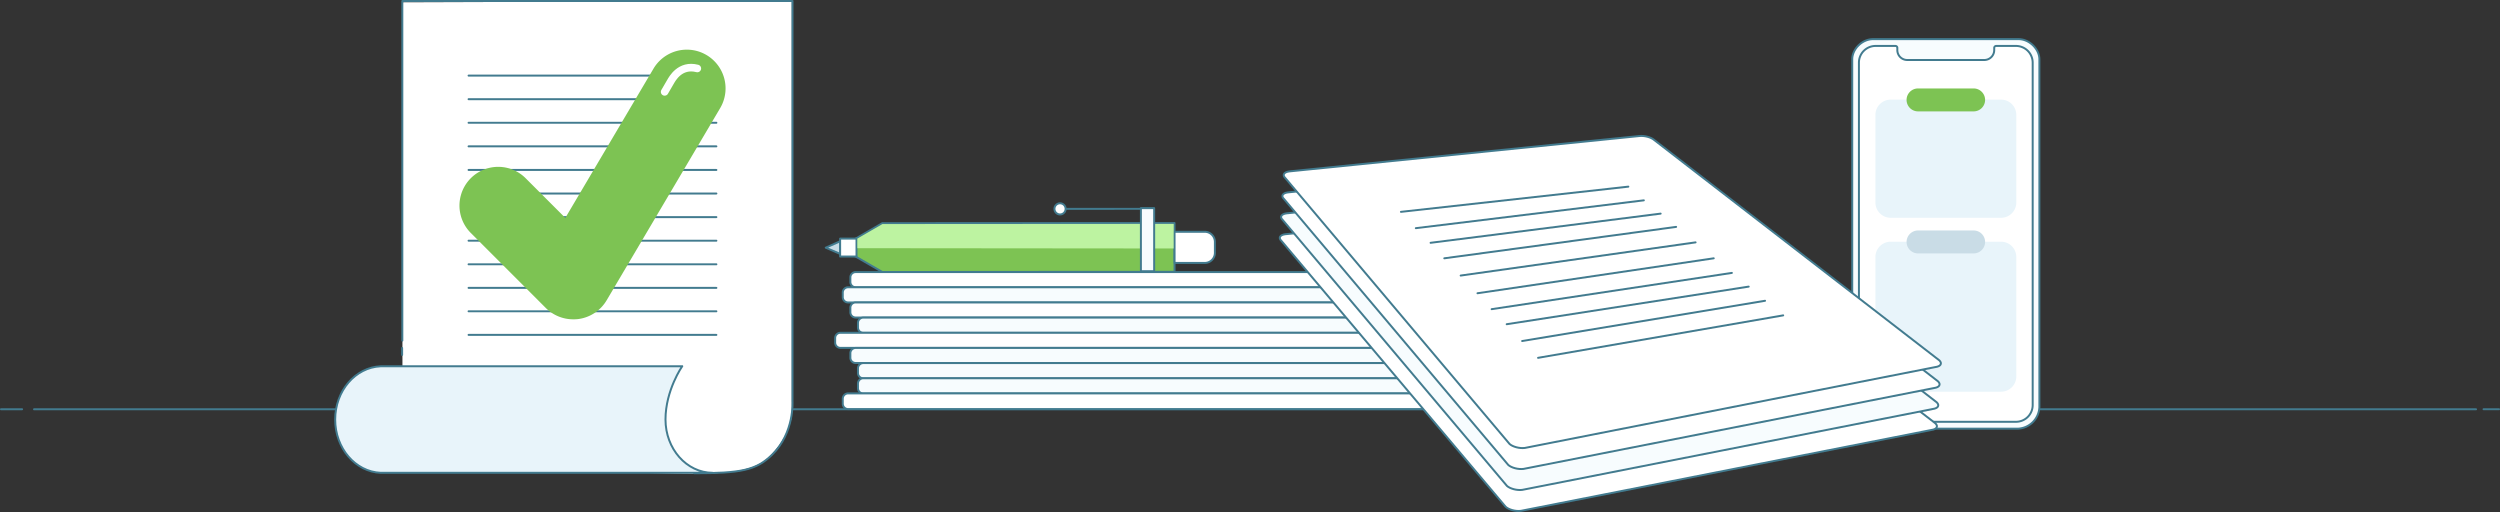 <?xml version="1.0" encoding="utf-8"?>
<svg xmlns="http://www.w3.org/2000/svg" width="1259.25" height="257.88" viewBox="0 0 1259.25 257.88"><rect x="0" y="0" width="1259.25" height="257.88" fill="#333333" stroke="none"/><defs><style>.cls-1{isolation:isolate;}.cls-2,.cls-9{fill:none;}.cls-11,.cls-12,.cls-2,.cls-3,.cls-4,.cls-7{stroke:#427b8f;}.cls-11,.cls-12,.cls-2,.cls-3,.cls-4,.cls-7,.cls-9{stroke-linecap:round;stroke-linejoin:round;}.cls-3{fill:#f7fcfe;}.cls-4,.cls-6{fill:#fff;}.cls-5,.cls-7{fill:#e8f4fa;}.cls-12,.cls-8{fill:#7dc353;}.cls-9{stroke:#fff;stroke-width:3.83px;}.cls-10,.cls-11{fill:#c9dce6;}.cls-13{fill:#cdffb4;mix-blend-mode:overlay;opacity:0.8;}</style></defs><g class="cls-1"><g id="Layer_1" data-name="Layer 1"><g id="Layer_3" data-name="Layer 3"><line class="cls-2" x1="17.15" y1="206.15" x2="1247.18" y2="206.15"/><line class="cls-2" x1="11.13" y1="206.14" x2="0.5" y2="206.14"/><line class="cls-2" x1="1250.97" y1="206.13" x2="1258.75" y2="206.13"/></g><g id="Layer_5" data-name="Layer 5"><path class="cls-3" d="M1017.11,20.88H943.8c-5.5,0-10.48,5-10.48,10.14V206.23a11.32,11.32,0,0,0,10.93,10.86h72.41a11.32,11.32,0,0,0,10.93-10.86V31C1027.59,25.93,1022.6,20.88,1017.11,20.88Z" transform="translate(-0.35 -1.16)"/><path class="cls-4" d="M1024.21,32.71V205.22a8.41,8.41,0,0,1-8.41,8.4H945.09a8.4,8.4,0,0,1-8.4-8.4V32.71a8.41,8.41,0,0,1,8.4-8.41h10a.94.94,0,0,1,.94.94v1.14a5,5,0,0,0,5,5h38.81a5,5,0,0,0,5-5V25.24a1,1,0,0,1,.94-.94h10A8.42,8.42,0,0,1,1024.21,32.71Z" transform="translate(-0.35 -1.16)"/><path class="cls-5" d="M1008.27,110.86H952.63A7.69,7.69,0,0,1,945,103.2V59a7.69,7.69,0,0,1,7.66-7.66h55.64a7.68,7.68,0,0,1,7.66,7.66V103.2A7.68,7.68,0,0,1,1008.27,110.86Z" transform="translate(-0.35 -1.16)"/><path class="cls-5" d="M1008.27,198.46H952.63A7.69,7.69,0,0,1,945,190.8V130.57a7.69,7.69,0,0,1,7.66-7.66h55.64a7.68,7.68,0,0,1,7.66,7.66V190.8A7.68,7.68,0,0,1,1008.27,198.46Z" transform="translate(-0.35 -1.16)"/><path class="cls-4" d="M741.52,145.85H431.33a2.66,2.66,0,0,1-2.65-2.65v-2.33a2.65,2.65,0,0,1,2.65-2.65H741.52a2.65,2.65,0,0,1,2.65,2.65v2.33A2.66,2.66,0,0,1,741.52,145.85Z" transform="translate(-0.35 -1.16)"/><path class="cls-3" d="M737.69,153.5H427.5a2.66,2.66,0,0,1-2.65-2.65v-2.33a2.65,2.65,0,0,1,2.65-2.65H737.69a2.65,2.65,0,0,1,2.64,2.65v2.33A2.65,2.65,0,0,1,737.69,153.5Z" transform="translate(-0.35 -1.16)"/><path class="cls-4" d="M741.53,161.09H431.32a2.65,2.65,0,0,1-2.64-2.64v-2.3a2.64,2.64,0,0,1,2.64-2.64H741.53a2.65,2.65,0,0,1,2.64,2.64v2.3A2.65,2.65,0,0,1,741.53,161.09Z" transform="translate(-0.35 -1.16)"/><path class="cls-3" d="M745.35,168.8H435.16a2.67,2.67,0,0,1-2.65-2.66V163.8a2.66,2.66,0,0,1,2.65-2.66H745.35A2.66,2.66,0,0,1,748,163.8v2.34A2.67,2.67,0,0,1,745.35,168.8Z" transform="translate(-0.35 -1.16)"/><path class="cls-4" d="M733.86,176.39H423.66a2.65,2.65,0,0,1-2.64-2.65v-2.32a2.65,2.65,0,0,1,2.64-2.64h310.2a2.66,2.66,0,0,1,2.65,2.64v2.32A2.65,2.65,0,0,1,733.86,176.39Z" transform="translate(-0.35 -1.16)"/><path class="cls-3" d="M741.53,184H431.32a2.64,2.64,0,0,1-2.64-2.64v-2.3a2.65,2.65,0,0,1,2.64-2.64H741.53a2.65,2.65,0,0,1,2.64,2.64v2.3A2.64,2.64,0,0,1,741.53,184Z" transform="translate(-0.35 -1.16)"/><path class="cls-3" d="M745.35,191.71H435.16a2.66,2.66,0,0,1-2.65-2.66v-2.34a2.66,2.66,0,0,1,2.65-2.66H745.35a2.66,2.66,0,0,1,2.65,2.66v2.34A2.66,2.66,0,0,1,745.35,191.71Z" transform="translate(-0.35 -1.16)"/><path class="cls-3" d="M745.35,199.36H435.17a2.67,2.67,0,0,1-2.66-2.66v-2.35a2.67,2.67,0,0,1,2.66-2.66H745.35a2.66,2.66,0,0,1,2.65,2.66v2.35A2.67,2.67,0,0,1,745.35,199.36Z" transform="translate(-0.35 -1.16)"/><path class="cls-4" d="M737.64,207.21H427.54a2.7,2.7,0,0,1-2.69-2.69V202a2.7,2.7,0,0,1,2.69-2.69h310.1a2.7,2.7,0,0,1,2.7,2.69v2.5A2.7,2.7,0,0,1,737.64,207.21Z" transform="translate(-0.35 -1.16)"/><path class="cls-4" d="M973.23,217.73l-206.8,40.74c-2.66.34-6.12-.58-7.69-2.05l-113-134c-1.57-1.46-.67-2.94,2-3.28l176.16-17.75c2.66-.34,6.12.58,7.69,2l143.61,111C976.79,215.91,975.9,217.39,973.23,217.73Z" transform="translate(-0.35 -1.16)"/><path class="cls-3" d="M973.89,207.17l-206.8,40.74c-2.66.34-6.12-.58-7.69-2l-113-134c-1.57-1.47-.67-2.94,2-3.29L824.59,90.82c2.66-.34,6.12.58,7.69,2l143.62,111C977.46,205.35,976.56,206.83,973.89,207.17Z" transform="translate(-0.35 -1.16)"/><path class="cls-4" d="M974.55,196.61l-206.8,40.74c-2.66.34-6.12-.58-7.69-2l-113-134c-1.57-1.46-.67-2.94,2-3.28L825.25,80.26c2.66-.34,6.12.58,7.69,2l143.61,111C978.12,194.79,977.22,196.27,974.55,196.61Z" transform="translate(-0.35 -1.16)"/><path class="cls-4" d="M975.21,186.05l-206.8,40.74c-2.66.34-6.12-.58-7.69-2l-113-134c-1.57-1.47-.67-2.94,2-3.29L825.91,69.7c2.66-.34,6.12.58,7.69,2l143.62,111C978.78,184.23,977.88,185.71,975.21,186.05Z" transform="translate(-0.35 -1.16)"/><line class="cls-2" x1="713.15" y1="114.93" x2="827.99" y2="100.91"/><line class="cls-2" x1="720.59" y1="122.3" x2="836.46" y2="107.6"/><line class="cls-2" x1="727.49" y1="130.11" x2="844.26" y2="114.28"/><line class="cls-2" x1="735.74" y1="138.8" x2="854.06" y2="122.08"/><line class="cls-2" x1="744.21" y1="147.71" x2="863.2" y2="130.11"/><line class="cls-2" x1="751.34" y1="155.73" x2="872.34" y2="137.46"/><line class="cls-2" x1="758.92" y1="163.31" x2="880.81" y2="144.37"/><line class="cls-2" x1="766.71" y1="171.77" x2="889.05" y2="151.5"/><line class="cls-2" x1="774.73" y1="180.24" x2="898.19" y2="158.85"/><line class="cls-2" x1="705.66" y1="106.71" x2="820.19" y2="94.01"/><path class="cls-6" d="M399.21,210.84s-1.46,11.82-13,21.74c-11.16,9.59-40.46,7-63.54,6.74-52.56-.59-119.61-27.83-119.61-27.83V2.32l196.13-.66V210.84Z" transform="translate(-0.35 -1.16)"/><path class="cls-7" d="M344,185.61s-8.44,12.07-8.44,26.86,10.62,26.78,23.73,26.85H192.08v0c-12.73-.56-22.9-12.35-22.9-26.83s10.17-26.28,22.9-26.83v0H344Z" transform="translate(-0.35 -1.16)"/><path class="cls-2" d="M203,172.72V1.66H399.53v201.6s1.06,15.89-10.33,27c-8.07,7.88-15.89,9.27-39.19,9.27" transform="translate(-0.35 -1.16)"/><line class="cls-2" x1="236.02" y1="38.08" x2="360.84" y2="38.08"/><line class="cls-2" x1="236.02" y1="49.96" x2="360.84" y2="49.96"/><line class="cls-2" x1="236.02" y1="61.84" x2="360.84" y2="61.84"/><line class="cls-2" x1="236.02" y1="73.72" x2="360.84" y2="73.72"/><line class="cls-2" x1="236.02" y1="85.6" x2="360.84" y2="85.6"/><line class="cls-2" x1="236.02" y1="97.48" x2="360.84" y2="97.48"/><line class="cls-2" x1="236.02" y1="109.36" x2="360.84" y2="109.36"/><line class="cls-2" x1="236.02" y1="121.24" x2="360.84" y2="121.24"/><line class="cls-2" x1="236.02" y1="133.13" x2="360.84" y2="133.13"/><line class="cls-2" x1="236.02" y1="145" x2="360.84" y2="145"/><line class="cls-2" x1="236.02" y1="156.8" x2="360.84" y2="156.8"/><line class="cls-2" x1="236.02" y1="168.68" x2="360.84" y2="168.68"/><path class="cls-8" d="M289.06,162a19.51,19.51,0,0,1-13.8-5.72L237.5,118.51a19.51,19.51,0,0,1,27.6-27.59l20,20,44.4-75.16a19.51,19.51,0,1,1,33.6,19.85l-57.2,96.83a19.55,19.55,0,0,1-14.35,9.44A20.26,20.26,0,0,1,289.06,162Z" transform="translate(-0.35 -1.16)"/><path class="cls-9" d="M335.13,47.44l3-5.16c.75-1.25,4.72-8.91,13.46-6.63" transform="translate(-0.35 -1.16)"/><path class="cls-8" d="M994.47,57.27h-28a5.8,5.8,0,0,1-5.78-5.78h0a5.79,5.79,0,0,1,5.78-5.78h28a5.8,5.8,0,0,1,5.78,5.78h0A5.8,5.8,0,0,1,994.47,57.27Z" transform="translate(-0.35 -1.16)"/><path class="cls-10" d="M994.47,128.81h-28a5.8,5.8,0,0,1-5.78-5.78h0a5.8,5.8,0,0,1,5.78-5.78h28a5.8,5.8,0,0,1,5.78,5.78h0A5.8,5.8,0,0,1,994.47,128.81Z" transform="translate(-0.35 -1.16)"/><line class="cls-2" x1="202.55" y1="175.28" x2="202.55" y2="178.77"/></g></g><g id="Layer_2" data-name="Layer 2"><polygon class="cls-11" points="423.2 121.52 415.93 124.76 423.23 127.91 423.2 121.52"/><polygon class="cls-12" points="591.62 136.91 444.42 137 423.17 124.72 444.4 112.42 591.6 112.34 591.62 136.91"/><path class="cls-4" d="M594.28,115.62H610a0,0,0,0,1,0,0v15.22a5.1,5.1,0,0,1-5.1,5.1h-5.49a5.1,5.1,0,0,1-5.1-5.1V115.62A0,0,0,0,1,594.28,115.62Z" transform="translate(476.32 726.82) rotate(-90.03)"/><rect class="cls-4" x="423.53" y="121.36" width="8.25" height="9.05" transform="translate(855.02 250.36) rotate(179.97)"/><line class="cls-4" x1="581.27" y1="105.18" x2="533.94" y2="105.21"/><path class="cls-4" d="M531.48,106.37a2.81,2.81,0,1,0,2.81-2.81A2.81,2.81,0,0,0,531.48,106.37Z" transform="translate(-0.35 -1.16)"/><polygon class="cls-13" points="591.17 112.76 444.51 112.86 431.84 120.18 431.83 125.01 591.19 125.16 591.17 112.76"/><rect class="cls-3" x="574.95" y="106.35" width="6.68" height="31.74" transform="matrix(-1, 0, 0, -1, 1156.3, 242.94)"/></g></g></svg>